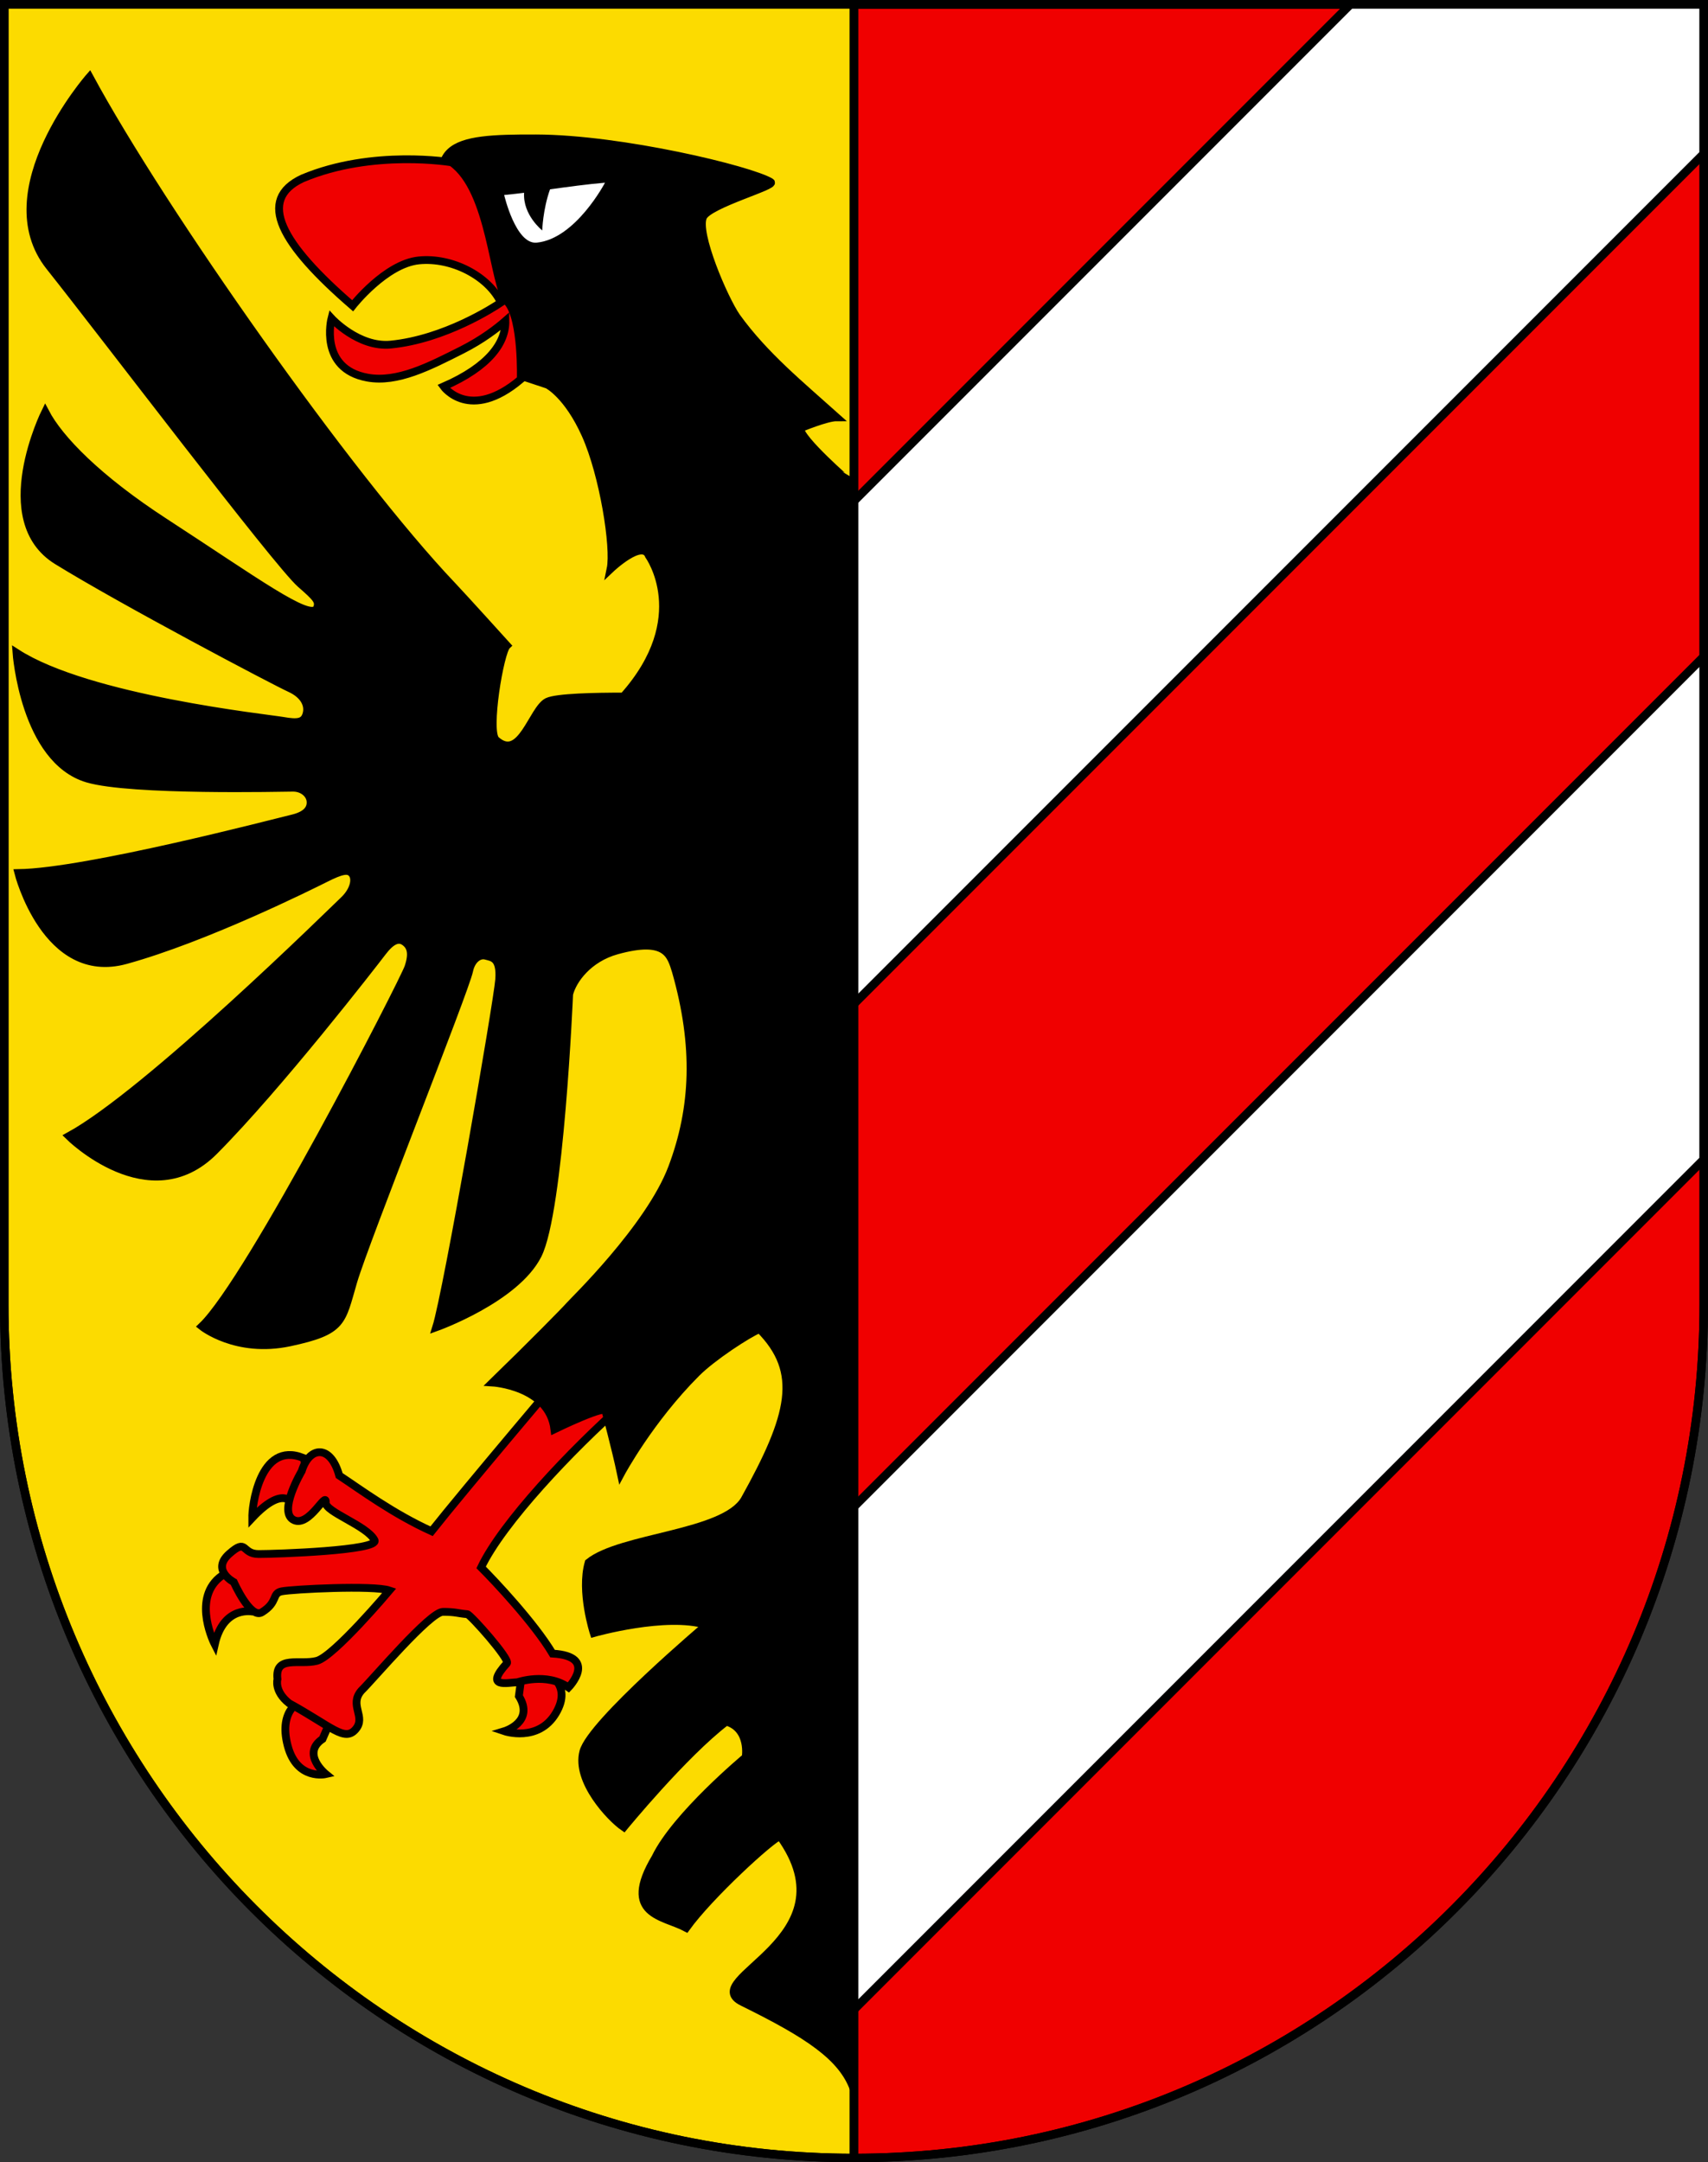 <?xml version="1.0" encoding="UTF-8"?>
<svg width="603" height="763" version="1.1" xmlns="http://www.w3.org/2000/svg">
 <rect width="100%" height="100%" fill="#333333" stroke="none"/>
 <g stroke="#000" stroke-width="3">
  <path d="M301.5 1.5H1.5v458.87c0 166.31 134.31 301.13 300 301.13z" fill="#fcdb00"/>
  <path d="M301.5 1.5v760c165.69 0 300-134.82 300-301.13V1.5z" fill="#f00000"/>
  <path d="M301.5 1.5v.123h175.19L301.5 176.813v177.44l300-300V1.505h-300zm300 230.19-300 300v177.44l300-300z" fill="#fff"/>
 </g>
 <g stroke="#000" stroke-width="2.75">
  <g fill="#f00000">
   <path d="M89.076 535.59c10.691-11.364 13.882-5.317 13.882-5.317l4.981-.482 2.096-8.118-2.98-7.212c-15.567-6.284-18.207 17.984-17.98 21.129zm.417 33.15-2.265-5.207-.877-7.115s-3.542-4.247-8.962.328c-9.564 8.083-1.567 23.515-1.567 23.515 3.137-14.044 13.671-11.521 13.671-11.521zm24.367 44.91 2.3-5.278-3.28-8.838-5.935.247s-8.933 2.923-5.36 16.321c3.275 12.286 13.435 9.941 13.435 9.941s-8.859-7.183-1.16-12.393zm78.71-23.5-3.77-2.123-4.642 3.13-.975 7.346c5.7 9.145-5.106 12.399-5.106 12.399s11.954 4.045 18.146-6.343c6.191-10.388-3.653-14.409-3.653-14.409z"/>
   <path d="M201.8 481.05s-38.077 44.918-49.441 59.291c-13.639-6.198-24.975-14.627-32.6-19.668-3.007-10.985-10.521-10.406-13.23-1.578 0 0-8.632 14.564-2.748 17.312 5.47 2.555 11.545-10.67 11.214-6.162-.238 3.239 14.706 8.19 17.234 13.258 1.823 3.656-34.742 4.876-40.913 4.876-6.167 0-3.897-5.813-10.388-.061-6.494 5.746 1.624 9.986 1.624 9.986s5.826 13.133 9.89 10.635c5.846-3.593 3.423-6.674 6.994-7.391 3.832-.773 32.432-2.224 38.05-.31 0 0-19.577 23.24-25.627 24.836-6.051 1.592-14.904-2.143-13.897 6.465 0 0-1.293 4.203 4.095 8.5 15.137 8.326 19.566 13.694 23.456 9.229s-2.445-8.54 2.068-13.7c4.263-4.16 24.19-27.786 28.8-27.786s4.91.502 8.6.833c1.083.097 15.214 15.96 13.976 17.317-8.147 8.931.072 6.843 3.77 6.682 0 0 10.2-3.576 17.98 1.844 0 0 10.66-10.998-5.632-11.948-6.455-10.825-20.446-25.644-25.215-30.413 7.484-15.725 31.72-41.355 50.483-57.958 5.04-4.146-20.646-7.44-20.646-7.44l2.103-6.647z"/>
  </g>
  <path d="M282.53 151.12s9.314-3.884 12.846-3.867c-12.512-11.22-25.444-21.715-35.323-35.422-4.496-6.502-14.401-29.675-11.828-35.259 2.088-4.531 25.949-11.06 23.889-12.312-7.155-4.348-52.706-15.327-82.799-15.427-30.112-.1-42.362 1.608-25.602 34.164l16.398 21.183-.035 27.186 13.217 4.388s7.083 3.525 13.42 17.64c6.333 14.113 10.426 39.776 8.853 47.362 0 0 11.247-10.66 13.524-4.659 0 0 15.867 21.88-8.996 49.693-9.974-.016-23.559.264-26.822 1.822-5.304 2.533-9.345 21.464-18.188 13.506-3.288-2.959 1.408-31.058 3.87-33.345 0 0-15.474-17.11-19.286-21.116-36.202-38.034-102.63-132.39-128.08-179.49 0 0-35.286 40.244-14.045 66.924 19.293 24.233 80.34 104.74 88.57 111.94 5.748 5.03 6.785 6.146 5.748 8.688-2.574 4.428-21.753-9.696-53.809-30.525-23.413-15.214-37.07-29.186-42.088-38.81 0 0-18.956 38.19 4.18 52.472s76.57 42.442 82.229 45.021c4.99 2.273 6.69 5.9 5.853 9.005-.835 3.104-3.064 3.415-8.362 2.483-5.297-.932-68.73-7.644-94.05-24.004 0 0 2.706 37.784 25.073 44.399 15.341 4.538 69.256 3.204 72.6 3.204s5.854 2.172 6.132 4.657c.278 2.484-1.113 4.968-6.41 6.209-5.298 1.243-72.752 18.94-96.724 19.252 0 0 9.756 38.5 37.91 30.737 28.153-7.764 64.946-26.081 70.52-28.875 5.575-2.794 8.082-3.415 9.477-1.552 1.394 1.863.557 5.897-3.067 9.314-3.623 3.415-69.127 67.997-97 83.212 0 0 28.43 28.254 51.288 5.278 22.857-22.976 56.304-66.135 59.371-70.172 3.066-4.035 5.574-5.275 7.804-3.723 2.23 1.55 3.065 4.035 1.393 9.002-1.672 4.969-55.905 110.6-72.908 126.74 0 0 12.05 9.698 31.003 5.66 18.954-4.035 18.26-7.15 22.441-21.434 4.18-14.28 39.481-102.74 40.926-109.73.837-4.038 3.626-5.9 5.854-5.279 2.23.621 5.297.621 4.74 8.384-.56 7.761-18.335 110.31-22.237 122.73 0 0 28.082-10.025 35.89-25.549 7.803-15.523 11.052-92.009 11.052-92.009 1.268-5.05 6.811-12.649 16.825-15.418 17.519-4.845 19.021 1.579 20.85 7.37 7.493 26.338 6.668 48.069-1.339 69.299s-35.382 47.547-36.276 48.665c-.893 1.119-13.523 13.946-27.099 27.12 0 0 19.99 1.215 21.84 16.51 0 0 19.35-9.419 18.096-6.211 0 0 3.54 13.136 5.36 21.794 0 0 10.11-18.877 26.683-35.447 5.72-5.72 18.294-13.894 22.272-15.498 15.117 15.217 11.264 30.455-5.292 60.154-7.282 12.38-43.595 13.002-55.048 22.238-2.959 10.236 1.804 24.878 1.804 24.878s25.563-7.265 39.818-2.852c0 0-40.768 34.467-43.485 44.699-2.753 10.366 9.577 23.444 14.28 26.648 0 0 21.128-25.791 36.175-37.261 8.554 2.52 6.857 12.607 6.857 12.607s-24.685 20.51-31.86 35.36c-12.173 20.342 2.877 20.524 10.857 24.819 8.227-11.434 30.105-31.454 33.115-32.36 26.487 36.567-29.877 50.352-13.244 58.547 22.835 11.25 35.252 19.21 39.358 30.909l-1.37-567.09c-.003 0-17.888-15.476-17.597-19.178z"/>
  <path d="M142.44 56.205c-10.055.112-23.211 1.524-35.615 6.73-16.331 7.586-7.58 23.16 17.666 44.961 0 0 11.642-14.834 23.398-16.005 11.649-1.16 24.545 5.558 28.965 14.858-2.457 1.655-19.852 12.974-38.9 14.843-11.401 1.118-20.926-9.264-20.926-9.264s-4.57 17.779 12.699 20.92c10.534 1.917 21.934-3.991 33.334-9.74 7.254-3.658 12.499-7.754 15.371-10.26.136 7.662-5.738 16.125-21.811 23.139 0 0 9.19 12.709 27.234-2.543 0 0 .658-21.06-4.592-27.232-5.25-6.174-5.75-39.414-19.814-49.328h-.002s-6.953-1.19-17.008-1.079z" fill="#f00000"/>
 </g>
 <path d="M213.59 64.467c-6.477.561-12.939 1.452-19.406 2.344-2.546 7.148-2.75 14.5-2.75 14.5s-6.886-5.412-6.406-13.281c-2.342.285-4.684.564-7.031.781 0 0 4.058 17.519 11.469 16.812 13.739-1.31 24.125-21.156 24.125-21.156z" fill="#fff"/>
 <path d="M301.5 1.623v760M1.5 1.5v458.87c0 166.31 134.31 301.13 300 301.13s300-134.82 300-301.13V1.5z" fill="none" stroke="#000" stroke-width="3"/>
</svg>
